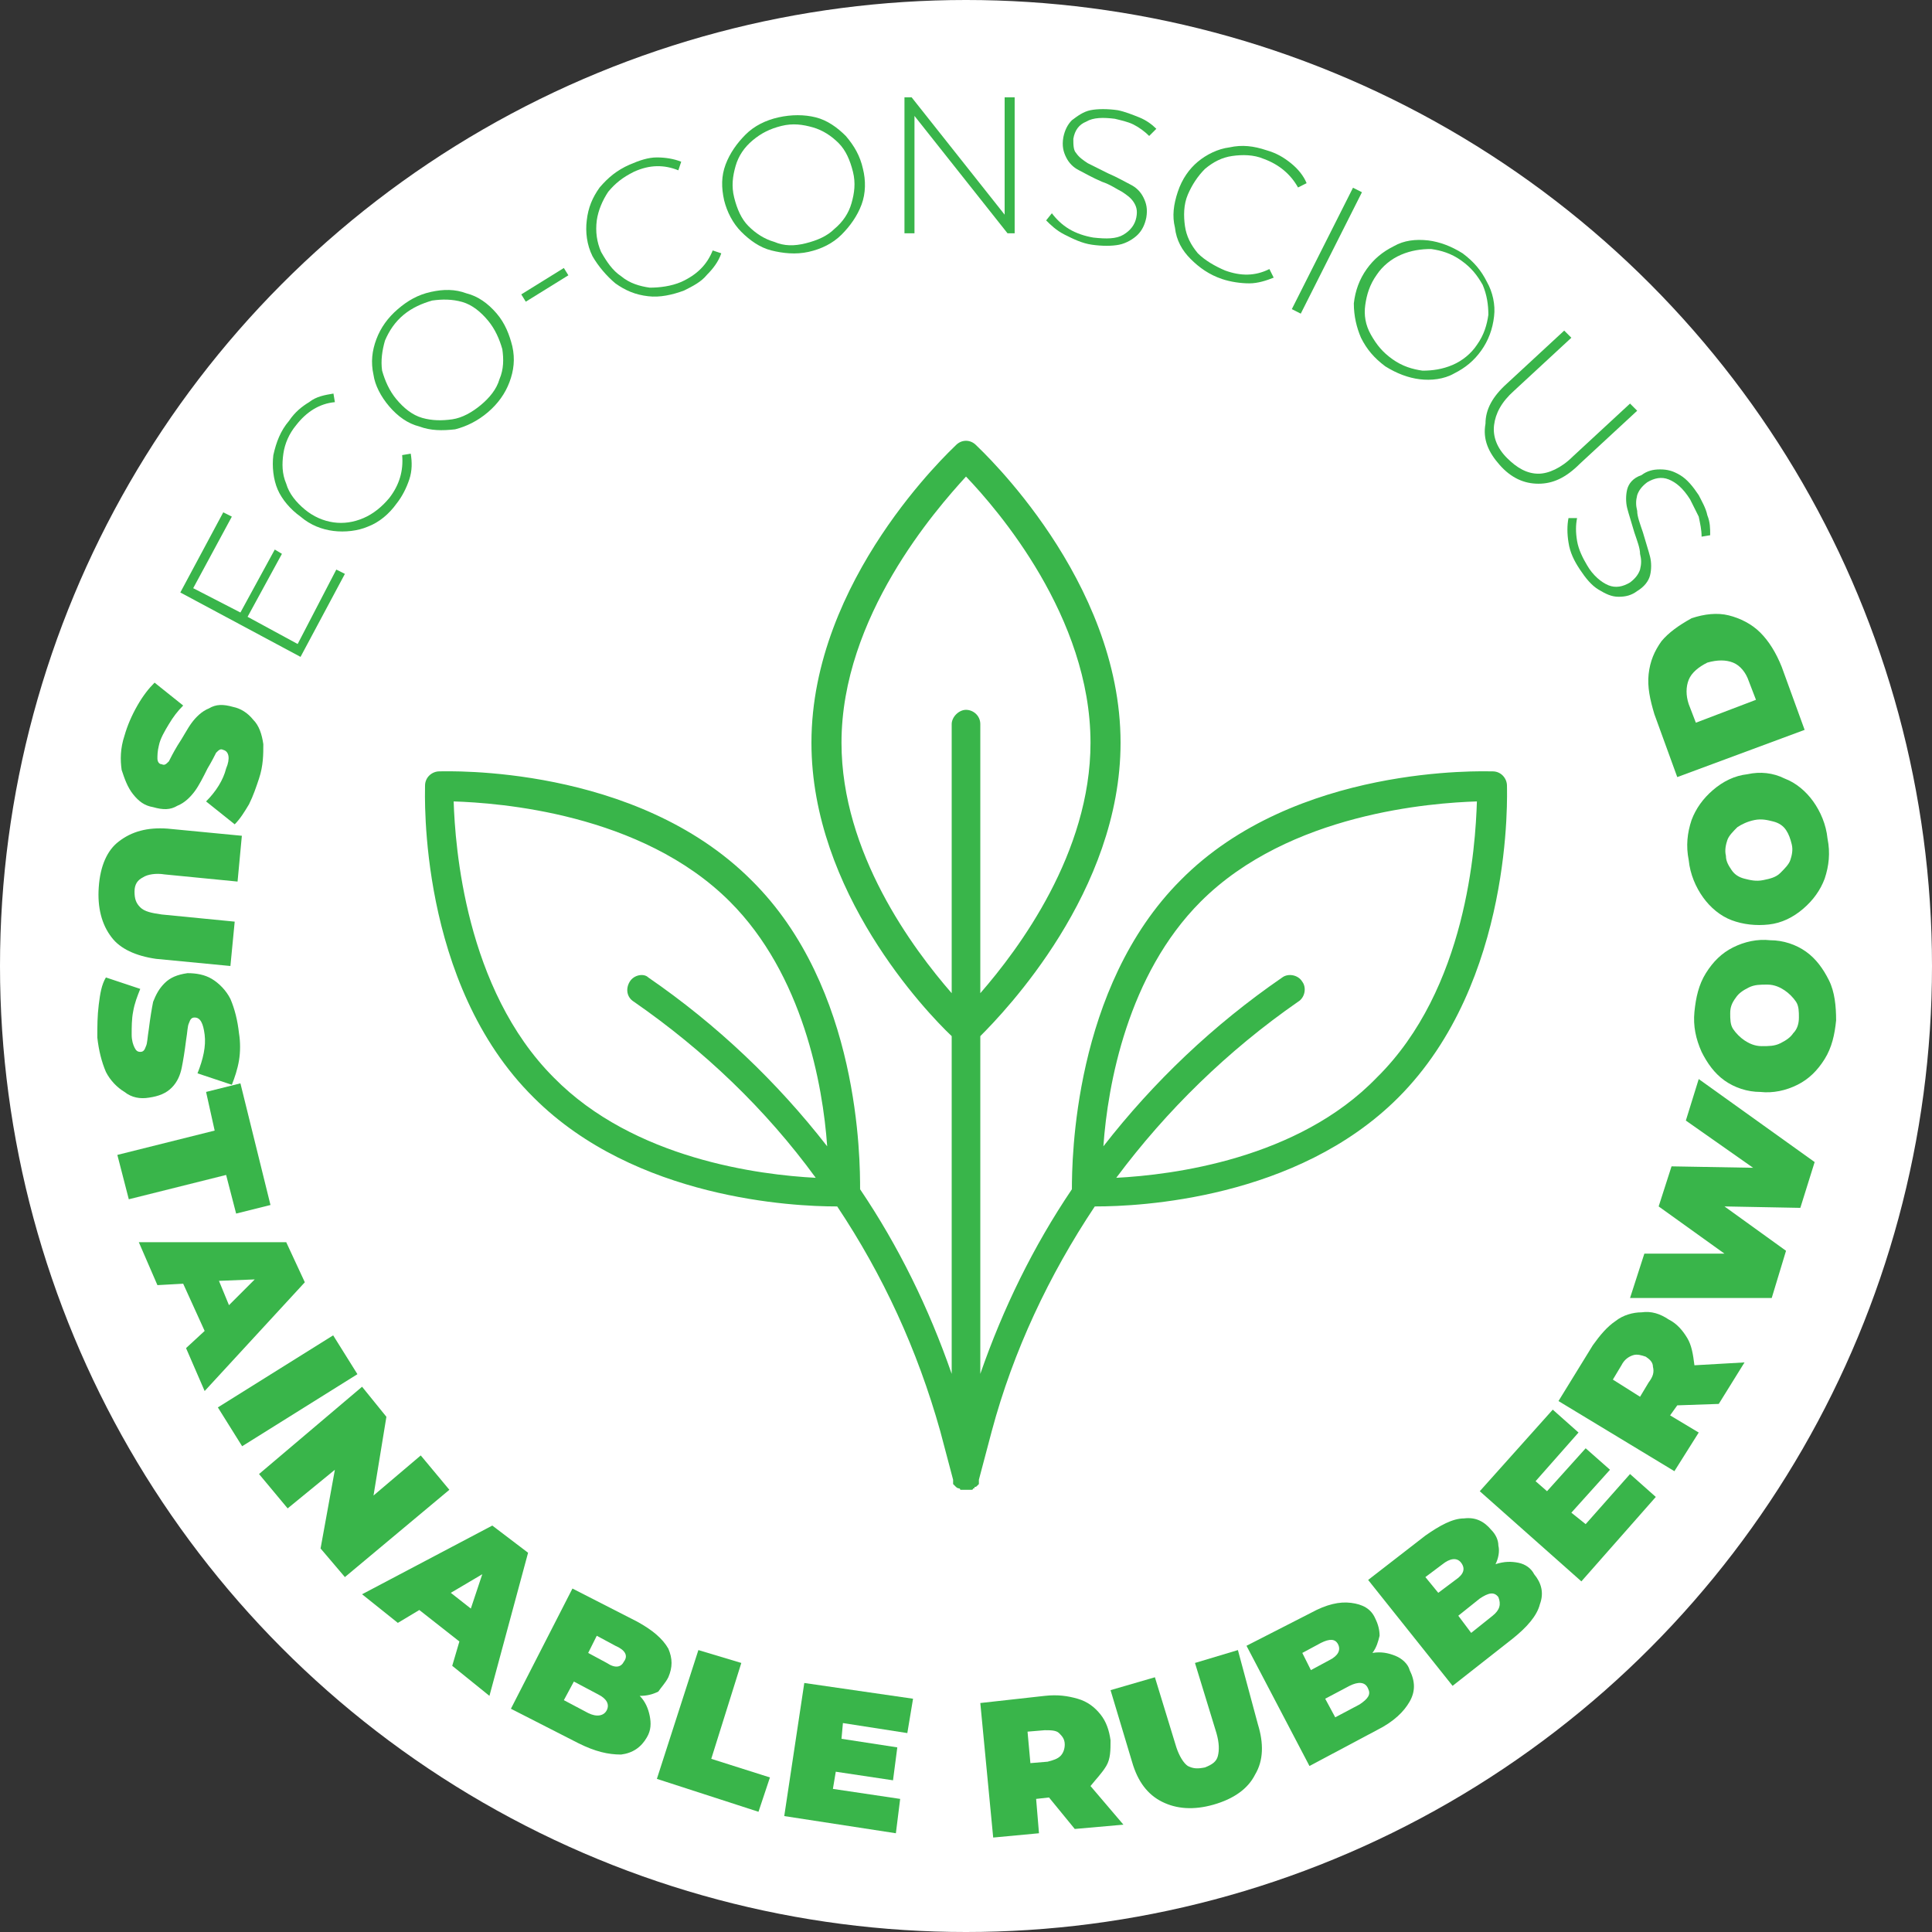 <?xml version="1.0" encoding="utf-8"?>
<!-- Generator: Adobe Illustrator 23.0.1, SVG Export Plug-In . SVG Version: 6.00 Build 0)  -->
<svg version="1.1" id="Layer_1" xmlns="http://www.w3.org/2000/svg" xmlns:xlink="http://www.w3.org/1999/xlink" x="0px" y="0px"
	 viewBox="0 0 135 135" style="enable-background:new 0 0 135 135;" xml:space="preserve">
<rect x="0" y="0" width="135" height="135" fill="#333333" stroke="none"/>
<style type="text/css">
	.st0{fill:#FFFFFF;}
	.st1{fill:#39B54A;}
</style>
<g>
	<g>
		<circle class="st0" cx="67.5" cy="67.5" r="67.5"/>
	</g>
	<g>
		<polygon class="st1" points="24.1,40.1 23.5,39.8 20.8,45 17.3,43.1 19.7,38.7 19.2,38.4 16.8,42.8 13.5,41.1 16.2,36.1 
			15.6,35.8 12.6,41.4 21,45.9 		"/>
		<path class="st1" d="M21,36.1c0.7,0.6,1.5,0.9,2.3,1c0.8,0.1,1.7,0,2.4-0.3c0.8-0.3,1.5-0.9,2-1.6c0.4-0.5,0.7-1.1,0.9-1.7
			c0.2-0.6,0.2-1.2,0.1-1.8l-0.6,0.1c0.1,1.1-0.2,2.1-0.9,3c-0.5,0.6-1.1,1.1-1.8,1.4c-0.7,0.3-1.4,0.4-2.1,0.3
			c-0.7-0.1-1.4-0.4-2-0.9c-0.6-0.5-1.1-1.1-1.3-1.8c-0.3-0.7-0.3-1.4-0.2-2.1c0.1-0.7,0.4-1.4,0.9-2c0.7-0.9,1.6-1.5,2.7-1.6
			l-0.1-0.6c-0.6,0.1-1.2,0.2-1.7,0.6c-0.5,0.3-1,0.7-1.4,1.3c-0.6,0.7-0.9,1.5-1.1,2.4c-0.1,0.8,0,1.7,0.3,2.4
			C19.7,34.9,20.3,35.6,21,36.1z"/>
		<path class="st1" d="M27.2,28.4c0.6,0.7,1.3,1.2,2.1,1.4c0.8,0.3,1.6,0.3,2.5,0.2c0.8-0.2,1.6-0.6,2.3-1.2
			c0.7-0.6,1.2-1.3,1.5-2.1c0.3-0.8,0.4-1.6,0.2-2.5c-0.2-0.8-0.5-1.6-1.1-2.3c-0.6-0.7-1.3-1.2-2.1-1.4c-0.8-0.3-1.6-0.3-2.5-0.1
			s-1.6,0.6-2.3,1.2c-0.7,0.6-1.2,1.3-1.5,2.1c-0.3,0.8-0.4,1.6-0.2,2.5C26.2,26.9,26.6,27.7,27.2,28.4z M26.9,23.8
			c0.3-0.7,0.7-1.3,1.3-1.8c0.6-0.5,1.3-0.8,2-1c0.7-0.1,1.4-0.1,2.1,0.1c0.7,0.2,1.3,0.7,1.8,1.3c0.5,0.6,0.8,1.3,1,2
			c0.1,0.7,0.1,1.4-0.2,2.1c-0.2,0.7-0.7,1.3-1.3,1.8c-0.6,0.5-1.3,0.9-2,1c-0.7,0.1-1.4,0.1-2.1-0.1s-1.3-0.7-1.8-1.3
			c-0.5-0.6-0.8-1.3-1-2C26.6,25.2,26.7,24.5,26.9,23.8z"/>
		<rect x="36.3" y="19.6" transform="matrix(0.85 -0.527 0.527 0.85 -4.76 23.041)" class="st1" width="3.5" height="0.6"/>
		<path class="st1" d="M43,19.8c0.7,0.5,1.4,0.8,2.3,0.9c0.8,0.1,1.7-0.1,2.5-0.4c0.6-0.3,1.2-0.6,1.6-1.1c0.4-0.4,0.8-0.9,1-1.5
			l-0.6-0.2c-0.4,1-1.1,1.7-2.2,2.2c-0.7,0.3-1.5,0.4-2.2,0.4c-0.7-0.1-1.4-0.3-2-0.8c-0.6-0.4-1-1-1.4-1.7
			c-0.3-0.7-0.4-1.4-0.3-2.2c0.1-0.7,0.4-1.4,0.8-2c0.5-0.6,1-1,1.8-1.4c1.1-0.5,2.1-0.5,3.1-0.1l0.2-0.6c-0.5-0.2-1.1-0.3-1.7-0.3
			c-0.6,0-1.2,0.2-1.9,0.5c-0.9,0.4-1.5,0.9-2.1,1.6c-0.5,0.7-0.8,1.4-0.9,2.3c-0.1,0.8,0,1.7,0.4,2.5C41.8,18.6,42.4,19.3,43,19.8z
			"/>
		<path class="st1" d="M51.8,16.2c0.6,0.6,1.3,1.1,2.1,1.3c0.8,0.2,1.7,0.3,2.6,0.1s1.7-0.6,2.3-1.2c0.6-0.6,1.1-1.3,1.4-2.1
			c0.3-0.8,0.3-1.7,0.1-2.5c-0.2-0.9-0.6-1.6-1.2-2.3c-0.6-0.6-1.3-1.1-2.1-1.3C56.2,8,55.3,8,54.4,8.2c-0.9,0.2-1.7,0.6-2.3,1.2
			c-0.6,0.6-1.1,1.3-1.4,2.1c-0.3,0.8-0.3,1.6-0.1,2.5C50.8,14.8,51.2,15.6,51.8,16.2z M51.4,11.6c0.2-0.7,0.6-1.3,1.2-1.8
			c0.6-0.5,1.2-0.8,2-1c0.8-0.2,1.5-0.1,2.2,0.1c0.7,0.2,1.3,0.6,1.8,1.1c0.5,0.5,0.8,1.2,1,2c0.2,0.8,0.1,1.5-0.1,2.2
			c-0.2,0.7-0.6,1.3-1.2,1.8c-0.5,0.5-1.2,0.8-2,1c-0.8,0.2-1.5,0.2-2.2-0.1c-0.7-0.2-1.3-0.6-1.8-1.1c-0.5-0.5-0.8-1.2-1-2
			C51.1,13,51.2,12.3,51.4,11.6z"/>
		<polygon class="st1" points="63.9,16.3 63.9,8.1 70.4,16.3 70.9,16.3 70.9,6.8 70.2,6.8 70.2,15 63.7,6.8 63.2,6.8 63.2,16.3 		
			"/>
		<path class="st1" d="M74.4,16.4c0.6,0.3,1.2,0.6,1.9,0.7c0.7,0.1,1.4,0.1,1.9,0c0.5-0.1,1-0.4,1.3-0.7c0.3-0.3,0.5-0.7,0.6-1.2
			c0.1-0.6,0-1-0.2-1.4c-0.2-0.4-0.5-0.7-0.9-0.9c-0.4-0.2-0.9-0.5-1.6-0.8c-0.6-0.3-1-0.5-1.4-0.7c-0.3-0.2-0.6-0.4-0.8-0.7
			C75,10.5,75,10.1,75,9.7c0.1-0.6,0.4-1,0.9-1.2c0.5-0.3,1.2-0.3,2-0.2c0.4,0.1,0.9,0.2,1.3,0.4c0.4,0.2,0.8,0.5,1.1,0.8L80.8,9
			c-0.3-0.3-0.7-0.6-1.2-0.8c-0.5-0.2-1-0.4-1.5-0.5c-0.7-0.1-1.4-0.1-1.9,0c-0.5,0.1-0.9,0.4-1.3,0.7c-0.3,0.3-0.5,0.7-0.6,1.2
			c-0.1,0.6,0,1,0.2,1.4c0.2,0.4,0.5,0.7,0.9,0.9c0.4,0.2,0.9,0.5,1.6,0.8c0.6,0.2,1,0.5,1.4,0.7c0.3,0.2,0.6,0.4,0.8,0.7
			c0.2,0.3,0.3,0.6,0.2,1.1c-0.1,0.5-0.4,0.9-0.9,1.2c-0.5,0.3-1.2,0.3-2.1,0.2c-0.6-0.1-1.2-0.3-1.7-0.6c-0.5-0.3-0.9-0.7-1.2-1.1
			l-0.4,0.5C73.4,15.7,73.8,16.1,74.4,16.4z"/>
		<path class="st1" d="M83.2,18.1c0.6,0.6,1.3,1.1,2.2,1.4c0.6,0.2,1.3,0.3,1.9,0.3c0.6,0,1.2-0.2,1.7-0.4l-0.3-0.6
			c-1,0.5-2,0.5-3.1,0.1c-0.7-0.3-1.4-0.7-1.9-1.2c-0.5-0.6-0.8-1.2-0.9-1.9c-0.1-0.7-0.1-1.5,0.2-2.2c0.3-0.7,0.7-1.3,1.2-1.8
			c0.6-0.5,1.2-0.8,1.9-0.9c0.7-0.1,1.5-0.1,2.2,0.2c1.1,0.4,1.9,1.1,2.4,2l0.6-0.3c-0.2-0.5-0.6-1-1.1-1.4c-0.5-0.4-1-0.7-1.7-0.9
			c-0.9-0.3-1.7-0.4-2.6-0.2c-0.8,0.1-1.6,0.5-2.2,1c-0.6,0.5-1.1,1.2-1.4,2.1c-0.3,0.9-0.4,1.7-0.2,2.5
			C82.2,16.8,82.6,17.5,83.2,18.1z"/>
		<rect x="88" y="17.2" transform="matrix(0.45 -0.893 0.893 0.45 35.307 92.445)" class="st1" width="9.5" height="0.7"/>
		<path class="st1" d="M95.1,23.6c0.4,0.8,0.9,1.4,1.7,2c0.8,0.5,1.6,0.8,2.4,0.9c0.8,0.1,1.7,0,2.4-0.4c0.8-0.4,1.4-0.9,1.9-1.6
			c0.5-0.7,0.8-1.5,0.9-2.4c0.1-0.8-0.1-1.7-0.5-2.4c-0.4-0.8-0.9-1.4-1.7-2c-0.8-0.5-1.6-0.8-2.4-0.9c-0.9-0.1-1.7,0-2.4,0.4
			c-0.8,0.4-1.4,0.9-1.9,1.6c-0.5,0.7-0.8,1.5-0.9,2.4C94.6,22.1,94.8,22.9,95.1,23.6z M95.4,21.3c0.1-0.7,0.3-1.4,0.8-2.1
			c0.4-0.6,1-1.1,1.7-1.4c0.7-0.3,1.4-0.4,2.1-0.4c0.7,0.1,1.4,0.3,2.1,0.8c0.7,0.5,1.1,1,1.5,1.7c0.3,0.7,0.4,1.4,0.4,2.1
			c-0.1,0.7-0.3,1.4-0.8,2.1c-0.4,0.6-1,1.1-1.7,1.4c-0.7,0.3-1.4,0.4-2.1,0.4c-0.7-0.1-1.4-0.3-2.1-0.8s-1.1-1-1.5-1.7
			C95.4,22.7,95.3,22,95.4,21.3z"/>
		<path class="st1" d="M104.8,32.5c0.8,0.9,1.7,1.3,2.7,1.3s1.9-0.4,2.9-1.4l4-3.7l-0.5-0.5l-4,3.7c-0.8,0.8-1.7,1.2-2.4,1.2
			c-0.8,0-1.5-0.4-2.2-1.1c-0.7-0.7-1-1.5-0.9-2.3c0.1-0.8,0.5-1.6,1.4-2.4l4-3.7l-0.5-0.5l-4,3.7c-1,0.9-1.5,1.8-1.5,2.8
			C103.6,30.7,104,31.6,104.8,32.5z"/>
		<path class="st1" d="M113.7,34.2c-0.1,0.4-0.1,0.9,0,1.3c0.1,0.4,0.3,1,0.5,1.7c0.2,0.6,0.4,1.1,0.4,1.5c0.1,0.4,0.1,0.7,0,1.1
			c-0.1,0.3-0.3,0.6-0.7,0.9c-0.5,0.3-1,0.4-1.5,0.2c-0.5-0.2-1.1-0.7-1.5-1.4c-0.3-0.5-0.6-1.1-0.7-1.7c-0.1-0.6-0.1-1.1,0-1.6
			l-0.6,0c-0.1,0.5-0.1,1.1,0,1.7c0.1,0.7,0.4,1.3,0.8,1.9c0.4,0.6,0.8,1.1,1.3,1.4c0.5,0.3,0.9,0.5,1.4,0.5c0.5,0,0.9-0.1,1.3-0.4
			c0.5-0.3,0.8-0.7,0.9-1.1c0.1-0.4,0.1-0.9,0-1.3c-0.1-0.4-0.3-1-0.5-1.7c-0.2-0.6-0.4-1.1-0.4-1.5c-0.1-0.4-0.1-0.7,0-1.1
			c0.1-0.3,0.3-0.6,0.7-0.9c0.5-0.3,1-0.4,1.5-0.2c0.5,0.2,1,0.6,1.5,1.4c0.2,0.4,0.4,0.8,0.6,1.2c0.1,0.5,0.2,0.9,0.2,1.4l0.6-0.1
			c0-0.5,0-0.9-0.2-1.4c-0.1-0.5-0.4-1-0.6-1.4c-0.4-0.6-0.8-1.1-1.3-1.4c-0.5-0.3-0.9-0.4-1.4-0.4c-0.5,0-0.9,0.1-1.3,0.4
			C114.1,33.4,113.8,33.8,113.7,34.2z"/>
		<path class="st1" d="M9.3,55.5c0.4,0.5,0.8,0.8,1.4,0.9c0.7,0.2,1.2,0.2,1.7-0.1c0.5-0.2,0.9-0.6,1.2-1c0.3-0.4,0.6-1,0.9-1.6
			c0.3-0.5,0.5-0.9,0.6-1.1c0.2-0.2,0.3-0.3,0.5-0.2c0.4,0.1,0.5,0.6,0.2,1.3c-0.2,0.8-0.7,1.6-1.4,2.3l2,1.6c0.4-0.4,0.7-0.9,1-1.4
			c0.3-0.6,0.5-1.2,0.7-1.8c0.3-0.9,0.3-1.7,0.3-2.4c-0.1-0.7-0.3-1.3-0.7-1.7c-0.4-0.5-0.9-0.8-1.4-0.9c-0.7-0.2-1.2-0.2-1.7,0.1
			c-0.5,0.2-0.9,0.6-1.2,1c-0.3,0.4-0.6,1-1,1.6c-0.3,0.5-0.5,0.9-0.6,1.1c-0.2,0.2-0.3,0.3-0.5,0.2c-0.2,0-0.3-0.2-0.3-0.4
			c0-0.2,0-0.5,0.1-0.9c0.1-0.5,0.4-1,0.7-1.5c0.3-0.5,0.6-0.9,1-1.3l-2-1.6c-0.4,0.4-0.8,0.9-1.2,1.6c-0.4,0.7-0.7,1.4-0.9,2.1
			c-0.3,0.9-0.3,1.7-0.2,2.4C8.7,54.4,8.9,55,9.3,55.5z"/>
		<path class="st1" d="M10.9,67l5.2,0.5l0.3-3.1l-5.1-0.5c-0.7-0.1-1.2-0.2-1.5-0.5c-0.3-0.3-0.4-0.6-0.4-1.1c0-0.5,0.2-0.8,0.6-1
			c0.3-0.2,0.9-0.3,1.5-0.2l5.1,0.5l0.3-3.2l-5.2-0.5c-1.4-0.1-2.5,0.2-3.4,0.9C7.5,59.4,7,60.5,6.9,62c-0.1,1.4,0.2,2.6,0.9,3.5
			C8.4,66.3,9.5,66.8,10.9,67z"/>
		<path class="st1" d="M10.4,76.7c0.7-0.1,1.2-0.3,1.6-0.7c0.4-0.4,0.6-0.9,0.7-1.4c0.1-0.5,0.2-1.1,0.3-1.9c0.1-0.6,0.1-1,0.2-1.2
			c0.1-0.3,0.2-0.4,0.4-0.4c0.4,0,0.6,0.4,0.7,1.2c0.1,0.8-0.1,1.7-0.5,2.7l2.4,0.8c0.2-0.5,0.4-1.1,0.5-1.7c0.1-0.6,0.1-1.3,0-1.9
			c-0.1-0.9-0.3-1.7-0.6-2.4c-0.3-0.6-0.8-1.1-1.3-1.4c-0.5-0.3-1.1-0.4-1.7-0.4c-0.7,0.1-1.2,0.3-1.6,0.7c-0.4,0.4-0.6,0.8-0.8,1.3
			c-0.1,0.5-0.2,1.1-0.3,1.9c-0.1,0.6-0.1,1-0.2,1.2c-0.1,0.3-0.2,0.4-0.4,0.4c-0.2,0-0.3-0.1-0.4-0.3c-0.1-0.2-0.2-0.5-0.2-0.9
			c0-0.5,0-1.1,0.1-1.6c0.1-0.6,0.3-1.1,0.5-1.6l-2.4-0.8c-0.3,0.5-0.4,1.1-0.5,1.9c-0.1,0.8-0.1,1.5-0.1,2.3
			c0.1,0.9,0.3,1.7,0.6,2.4c0.3,0.6,0.8,1.1,1.3,1.4C9.2,76.7,9.8,76.8,10.4,76.7z"/>
		<polygon class="st1" points="16.5,84.8 18.9,84.2 16.8,75.7 14.4,76.3 15,79 8.2,80.7 9,83.8 15.8,82.1 		"/>
		<path class="st1" d="M20,86.8l-10.3,0l1.3,3l1.8-0.1l1.5,3.3L13,94.2l1.3,3l7-7.6L20,86.8z M16,91.2l-0.7-1.7l2.5-0.1L16,91.2z"/>
		
			<rect x="15.3" y="95.6" transform="matrix(0.848 -0.53 0.53 0.848 -48.419 25.384)" class="st1" width="9.5" height="3.2"/>
		<polygon class="st1" points="29.4,101.7 26.1,104.5 27,99 25.3,96.9 18.1,103 20.1,105.4 23.4,102.7 22.4,108.2 24.1,110.2 
			31.4,104.1 		"/>
		<path class="st1" d="M34.4,106.6l-9.1,4.8l2.5,2l1.5-0.9l2.8,2.2l-0.5,1.7l2.6,2.1l2.7-10L34.4,106.6z M32.9,112.4l-1.4-1.1
			l2.2-1.3L32.9,112.4z"/>
		<path class="st1" d="M46.7,117.2c0.3-0.7,0.3-1.3,0-2c-0.4-0.7-1.1-1.3-2.2-1.9l-4.5-2.3l-4.3,8.4l4.7,2.4c1.2,0.6,2.1,0.8,3,0.8
			c0.8-0.1,1.4-0.5,1.8-1.2c0.3-0.5,0.3-1,0.2-1.5c-0.1-0.5-0.3-1-0.7-1.4c0.5,0,0.9-0.1,1.3-0.3C46.2,117.9,46.5,117.6,46.7,117.2z
			 M42.4,119.5c-0.2,0.4-0.7,0.5-1.3,0.2l-1.7-0.9l0.7-1.3l1.7,0.9C42.4,118.7,42.6,119.1,42.4,119.5z M43.6,116.1
			c-0.2,0.4-0.6,0.5-1.2,0.1l-1.3-0.7l0.6-1.2L43,115C43.7,115.3,43.9,115.7,43.6,116.1z"/>
		<polygon class="st1" points="51.8,116.2 48.8,115.3 45.9,124.3 53,126.6 53.8,124.2 49.7,122.9 		"/>
		<polygon class="st1" points="54.8,126.9 62.6,128.1 62.9,125.7 58.2,125 58.4,123.8 62.4,124.4 62.7,122.1 58.8,121.5 58.9,120.4 
			63.4,121.1 63.8,118.7 56.2,117.6 		"/>
		<path class="st1" d="M77.3,123.4c0.3-0.5,0.3-1.1,0.3-1.8c-0.1-0.7-0.3-1.3-0.7-1.8c-0.4-0.5-0.9-0.9-1.6-1.1
			c-0.7-0.2-1.4-0.3-2.3-0.2l-4.5,0.5l0.9,9.4l3.2-0.3l-0.2-2.4l0.9-0.1l1.8,2.2l3.4-0.3l-2.3-2.7C76.6,124.3,77,123.9,77.3,123.4z
			 M74.1,122.7c-0.2,0.2-0.5,0.3-0.9,0.4l-1.2,0.1l-0.2-2.2l1.2-0.1c0.4,0,0.8,0,1,0.2c0.2,0.2,0.4,0.4,0.4,0.8
			C74.4,122.2,74.3,122.5,74.1,122.7z"/>
		<path class="st1" d="M86.5,115.3l-3,0.9l1.5,4.9c0.2,0.7,0.2,1.2,0.1,1.6c-0.1,0.4-0.4,0.6-0.9,0.8c-0.5,0.1-0.8,0.1-1.2-0.1
			c-0.3-0.2-0.6-0.7-0.8-1.3l-1.5-4.9l-3.1,0.9l1.5,5c0.4,1.4,1.1,2.3,2.1,2.8c1,0.5,2.2,0.6,3.6,0.2c1.4-0.4,2.4-1.1,2.9-2.1
			c0.6-1,0.6-2.2,0.2-3.5L86.5,115.3z"/>
		<path class="st1" d="M97.5,115.7c-0.5-0.2-1-0.3-1.6-0.2c0.3-0.4,0.4-0.8,0.5-1.2c0-0.4-0.1-0.8-0.3-1.2c-0.3-0.7-0.9-1-1.7-1.1
			c-0.8-0.1-1.7,0.1-2.8,0.7l-4.5,2.3l4.4,8.4l4.7-2.5c1.2-0.6,1.9-1.3,2.3-2c0.4-0.7,0.4-1.4,0-2.2C98.4,116.3,98,115.9,97.5,115.7
			z M91,115.5l1.3-0.7c0.6-0.3,1-0.3,1.2,0.1c0.2,0.4,0,0.8-0.6,1.1l-1.3,0.7L91,115.5z M95,119.1l-1.7,0.9l-0.7-1.3l1.7-0.9
			c0.6-0.3,1.1-0.3,1.3,0.2C95.8,118.4,95.6,118.7,95,119.1z"/>
		<path class="st1" d="M106.1,109.2c-0.5-0.1-1-0.1-1.6,0.1c0.2-0.4,0.3-0.9,0.2-1.3c0-0.4-0.2-0.8-0.5-1.1
			c-0.5-0.6-1.1-0.9-1.9-0.8c-0.8,0-1.7,0.5-2.7,1.2l-4,3.1l5.9,7.4l4.2-3.3c1-0.8,1.7-1.6,1.9-2.4c0.3-0.8,0.1-1.5-0.4-2.1
			C107,109.6,106.6,109.3,106.1,109.2z M100.5,111.3l-0.9-1.1l1.2-0.9c0.5-0.4,1-0.5,1.3-0.1c0.3,0.4,0.2,0.8-0.4,1.2L100.5,111.3z
			 M104.3,112.9l-1.5,1.2l-0.9-1.2l1.5-1.2c0.6-0.4,1-0.5,1.3-0.1C104.9,112.1,104.8,112.5,104.3,112.9z"/>
		<polygon class="st1" points="110.8,106.5 109.8,105.7 112.5,102.7 110.8,101.2 108.1,104.2 107.3,103.5 110.3,100.1 108.5,98.5 
			103.4,104.2 110.5,110.5 115.7,104.6 113.9,103 		"/>
		<path class="st1" d="M117.9,93.5c-0.3-0.5-0.7-1-1.3-1.3c-0.6-0.4-1.2-0.6-1.9-0.5c-0.6,0-1.3,0.2-1.8,0.6c-0.6,0.4-1.1,1-1.6,1.7
			l-2.4,3.9l8.1,4.9l1.7-2.7l-2-1.2l0.5-0.7l2.9-0.1l1.8-2.9l-3.5,0.2C118.3,94.6,118.2,94,117.9,93.5z M115.2,96.6l-0.6,1l-1.9-1.2
			l0.6-1c0.2-0.4,0.5-0.6,0.8-0.7c0.3-0.1,0.6,0,0.9,0.1c0.3,0.2,0.5,0.4,0.5,0.7C115.6,95.9,115.5,96.2,115.2,96.6z"/>
		<polygon class="st1" points="117.8,78.3 122.5,81.6 116.8,81.5 115.9,84.3 120.5,87.6 114.9,87.6 113.9,90.7 123.8,90.7 
			124.8,87.4 120.5,84.3 125.8,84.4 126.8,81.2 118.7,75.4 		"/>
		<path class="st1" d="M127.8,68.5c-0.4-0.8-0.9-1.5-1.6-2c-0.7-0.5-1.6-0.8-2.5-0.8c-0.9-0.1-1.8,0.1-2.6,0.5
			c-0.8,0.4-1.4,1-1.9,1.8c-0.5,0.8-0.7,1.7-0.8,2.7c-0.1,1,0.1,1.9,0.5,2.8c0.4,0.8,0.9,1.5,1.6,2c0.7,0.5,1.6,0.8,2.5,0.8
			c0.9,0.1,1.8-0.1,2.6-0.5c0.8-0.4,1.4-1,1.9-1.8c0.5-0.8,0.7-1.7,0.8-2.7C128.3,70.3,128.2,69.3,127.8,68.5z M125.3,72.2
			c-0.2,0.3-0.5,0.5-0.9,0.7c-0.4,0.2-0.8,0.2-1.3,0.2c-0.5,0-0.9-0.2-1.2-0.4c-0.3-0.2-0.6-0.5-0.8-0.8s-0.2-0.7-0.2-1.1
			c0-0.4,0.1-0.7,0.4-1.1c0.2-0.3,0.5-0.5,0.9-0.7c0.4-0.2,0.8-0.2,1.3-0.2c0.5,0,0.9,0.2,1.2,0.4c0.3,0.2,0.6,0.5,0.8,0.8
			c0.2,0.3,0.2,0.7,0.2,1.1C125.7,71.5,125.6,71.9,125.3,72.2z"/>
		<path class="st1" d="M122.1,54.1c-0.9,0.1-1.7,0.5-2.4,1.1c-0.7,0.6-1.2,1.3-1.5,2.1c-0.3,0.9-0.4,1.8-0.2,2.8
			c0.1,1,0.5,1.9,1,2.6c0.5,0.7,1.2,1.3,2,1.6c0.8,0.3,1.7,0.4,2.6,0.3c0.9-0.1,1.7-0.5,2.4-1.1c0.7-0.6,1.2-1.3,1.5-2.1
			c0.3-0.9,0.4-1.8,0.2-2.8c-0.1-1-0.5-1.9-1-2.6c-0.5-0.7-1.2-1.3-2-1.6C123.9,54,123,53.9,122.1,54.1z M125.2,59
			c0.1,0.4,0,0.8-0.1,1.1c-0.1,0.3-0.4,0.6-0.7,0.9s-0.7,0.4-1.2,0.5c-0.5,0.1-0.9,0-1.3-0.1c-0.4-0.1-0.7-0.3-0.9-0.6
			c-0.2-0.3-0.4-0.6-0.4-1c-0.1-0.4,0-0.8,0.1-1.1c0.1-0.3,0.4-0.6,0.7-0.9c0.3-0.2,0.7-0.4,1.2-0.5c0.5-0.1,0.9,0,1.3,0.1
			c0.4,0.1,0.7,0.3,0.9,0.6C125,58.3,125.1,58.6,125.2,59z"/>
		<path class="st1" d="M116.1,44.8c-0.5,0.7-0.8,1.4-0.9,2.3c-0.1,0.9,0.1,1.8,0.4,2.8l1.6,4.4l8.9-3.3l-1.6-4.4
			c-0.4-1-0.9-1.8-1.5-2.4c-0.6-0.6-1.4-1-2.2-1.2c-0.8-0.2-1.7-0.1-2.6,0.2C117.3,43.7,116.6,44.2,116.1,44.8z M119.3,46.3
			c0.7-0.2,1.3-0.2,1.8,0c0.5,0.2,0.9,0.7,1.1,1.3l0.5,1.3l-4.2,1.6l-0.5-1.3c-0.2-0.6-0.2-1.2,0-1.7
			C118.2,47,118.7,46.6,119.3,46.3z"/>
		<path class="st1" d="M68.3,103.8c0,0,0.1-0.1,0.1-0.1c0,0,0-0.1,0-0.1c0,0,0-0.1,0-0.1c0,0,0,0,0-0.1l0.9-3.4
			c1.5-5.6,4-10.9,7.2-15.7c0,0,0.1,0,0.1,0c3,0,14-0.5,21.1-7.6c8.1-8.1,7.6-21.3,7.6-21.8c0-0.5-0.4-1-1-1
			c-0.6,0-13.8-0.5-21.8,7.6C75,69,74.9,81.1,74.9,83.1c-2.7,4-4.8,8.3-6.4,12.9V72.4c1.7-1.7,9.8-10.1,9.8-20.5
			c0-11.4-9.7-20.4-10.1-20.8c-0.4-0.4-1-0.4-1.4,0c-0.4,0.4-10.1,9.4-10.1,20.8c0,10.4,8,18.8,9.8,20.5V96
			c-1.6-4.6-3.7-8.9-6.4-12.9c0-2,0-14.1-7.6-21.6c-8.1-8.1-21.3-7.6-21.8-7.6c-0.5,0-1,0.4-1,1c0,0.6-0.5,13.8,7.6,21.8
			c7.1,7.1,18.2,7.6,21.1,7.6c0,0,0.1,0,0.1,0c3.2,4.8,5.6,10,7.2,15.7l0.9,3.4c0,0,0,0,0,0.1c0,0,0,0.1,0,0.1c0,0,0,0.1,0,0.1
			c0,0,0.1,0.1,0.1,0.1c0,0,0.1,0.1,0.1,0.1c0,0,0,0,0,0c0,0,0,0,0,0c0,0,0.1,0.1,0.2,0.1c0,0,0.1,0,0.1,0.1c0,0,0,0,0.1,0
			c0,0,0,0,0,0c0.1,0,0.2,0,0.3,0c0,0,0,0,0,0c0,0,0,0,0,0c0,0,0,0,0,0s0,0,0,0c0,0,0,0,0,0c0,0,0,0,0,0c0.1,0,0.2,0,0.3,0
			c0,0,0,0,0,0c0,0,0,0,0.1,0c0,0,0.1,0,0.1-0.1c0.1,0,0.1,0,0.1-0.1c0,0,0,0,0,0C68.2,103.9,68.2,103.9,68.3,103.8
			C68.2,103.8,68.2,103.8,68.3,103.8z M83.9,63c6.2-6.2,16.2-6.9,19.3-7c-0.1,3.1-0.7,13.1-7,19.3C90.7,81,81.9,82.1,78,82.3
			c3.5-4.7,7.8-8.9,12.7-12.3c0.5-0.3,0.6-1,0.3-1.4c-0.3-0.5-1-0.6-1.4-0.3c-4.8,3.3-9,7.3-12.5,11.8C77.4,75.8,78.8,68.1,83.9,63z
			 M38.7,75.3c-6.2-6.2-6.9-16.2-7-19.3c3.1,0.1,13.1,0.8,19.3,7c5.1,5.1,6.5,12.8,6.8,17.1c-3.5-4.5-7.7-8.5-12.5-11.8
			C45,68,44.3,68.1,44,68.6c-0.3,0.5-0.2,1.1,0.3,1.4c4.9,3.4,9.2,7.5,12.7,12.3C53.1,82.1,44.3,81,38.7,75.3z M58.8,51.9
			c0-8.8,6.6-16.3,8.7-18.6c2.2,2.3,8.7,9.8,8.7,18.6c0,7.7-5,14.4-7.7,17.5V50.6c0-0.6-0.5-1-1-1s-1,0.5-1,1v18.8
			C63.8,66.3,58.8,59.6,58.8,51.9z"/>
	</g>
</g>
</svg>
